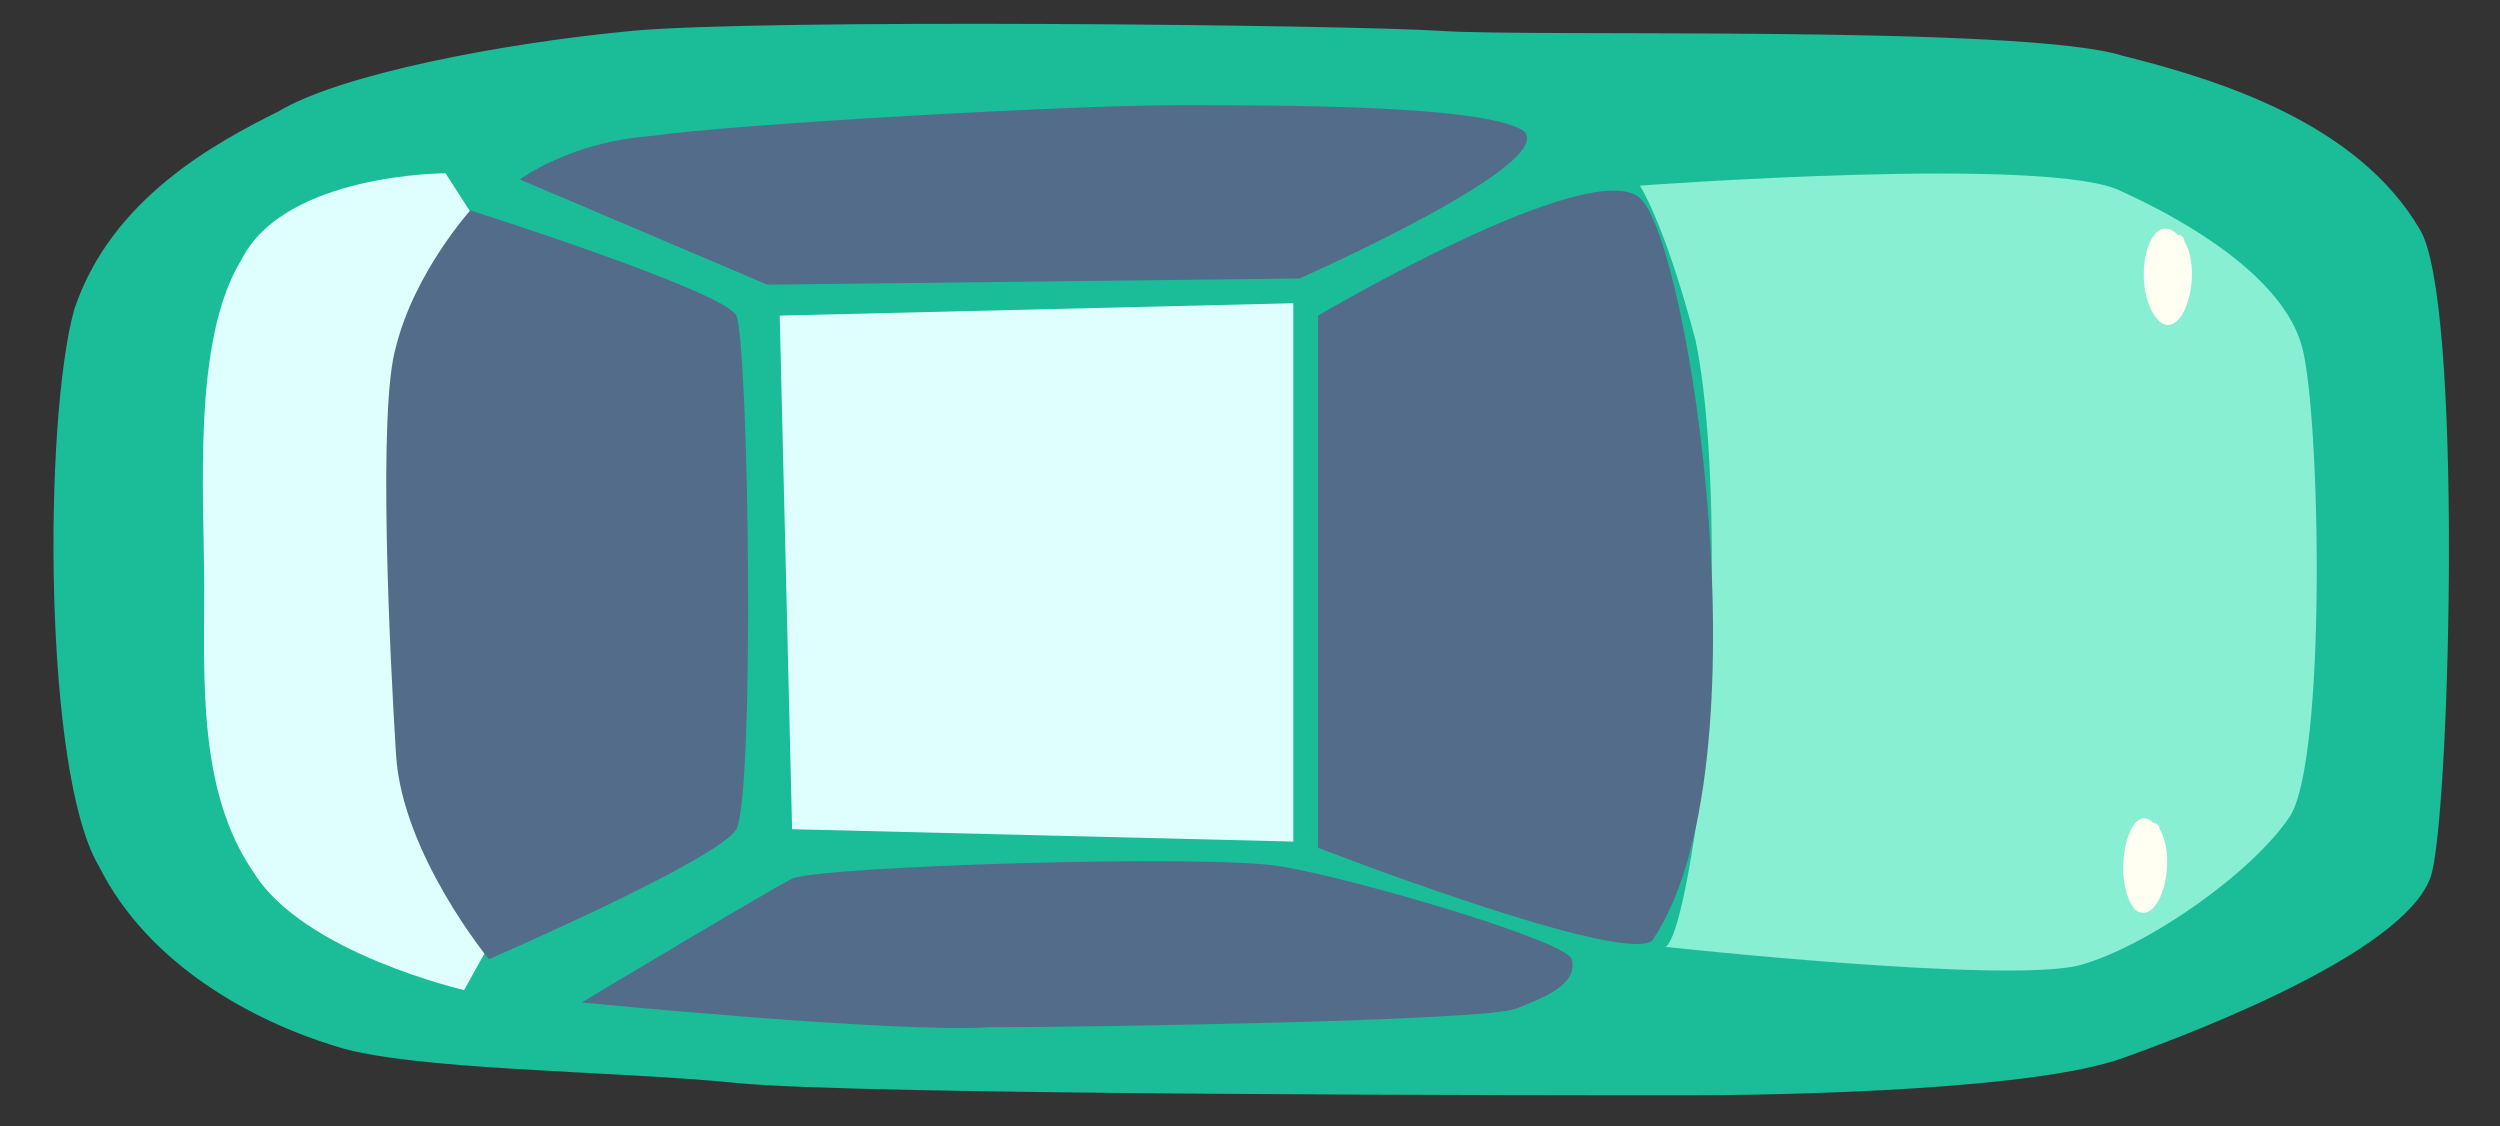 <?xml version="1.0" encoding="utf-8"?>
<!-- Generator: Adobe Illustrator 26.0.3, SVG Export Plug-In . SVG Version: 6.00 Build 0)  -->
<svg version="1.1" id="Layer_1" xmlns="http://www.w3.org/2000/svg" xmlns:xlink="http://www.w3.org/1999/xlink" x="0px" y="0px"
	 viewBox="0 0 40.4 18.2" style="enable-background:new 0 0 40.4 18.2;" xml:space="preserve">
<rect x="0" y="0" width="40.4" height="18.2" fill="#333333" stroke="none"/>
<style type="text/css">
	.st0{fill:#00751F;}
	.st1{fill:#249726;}
	.st2{fill:#66A741;}
	.st3{fill:#387F24;}
	.st4{fill:#307B23;}
	.st5{fill:#63A738;}
	.st6{fill:#65A93A;}
	.st7{fill:#6CAE2F;}
	.st8{fill:#60A62F;}
	.st9{fill:#79C032;}
	.st10{fill:#408F29;}
	.st11{fill:#57A134;}
	.st12{fill:#226322;}
	.st13{fill:#314552;}
	.st14{fill:#D6EBE8;}
	.st15{fill:#DAEAE8;}
	.st16{fill:#FFFFFF;}
	.st17{fill:#E6E6E6;}
	.st18{fill:#1BBC98;}
	.st19{fill:#DFFFFF;}
	.st20{fill:#88EFD3;}
	.st21{fill:#536C89;}
	.st22{fill:#FFFFF2;}
	.st23{fill:#F8716D;}
	.st24{fill:#FF7D7D;}
	.st25{fill:#FF9093;}
	.st26{fill:#E1EBFF;}
	.st27{fill:#F89D6D;}
	.st28{fill:#FFA67D;}
	.st29{fill:#FFB090;}
	.st30{fill:#37A7F0;}
	.st31{fill:#99E9FF;}
	.st32{fill:#C9E2FF;}
	.st33{fill:#FFFFEA;}
	.st34{fill:#EAAF82;}
	.st35{fill:#F0DCAF;}
	.st36{fill:#D2D2D2;}
	.st37{fill:#F4F4F4;}
	.st38{fill:#EEEEEE;}
	.st39{fill:#BDBDBD;}
	.st40{fill:#F3DC5D;}
	.st41{fill:#FFF6DE;}
	.st42{fill:#FFF692;}
	.st43{fill:#FFF38A;}
	.st44{fill:#9EB7D4;}
	.st45{fill:#BEBDB0;}
	.st46{fill:#C5CCC7;}
	.st47{fill:#969B8F;}
	.st48{fill:#B8B8B8;}
	.st49{fill:#9A8479;}
</style>
<g>
	<g>
		<g>
			<path class="st18" d="M4.5,1.8C3.5,2.3,1.8,3.2,1.2,5c-0.5,1.8-0.5,7.5,0.4,9c0.8,1.6,2.5,2.5,3.8,2.9c1.2,0.4,4.5,0.4,6.5,0.6
				c1.9,0.2,13.4,0.2,15.3,0.2c1.9,0,5.7-0.1,7.1-0.6c1.4-0.5,4.7-1.8,5-3c0.3-1.2,0.5-9.3-0.2-10.4c-1-1.7-3.2-2.4-4.8-2.8
				c-1.6-0.5-9.5-0.3-11-0.4c-1.5-0.1-11-0.2-13.1,0C8.1,0.7,5.5,1.2,4.5,1.8z"/>
		</g>
		<g>
			<polygon class="st19" points="12.6,5.1 20.9,4.9 20.9,13.6 12.8,13.4 			"/>
		</g>
		<g>
			<path class="st20" d="M26.5,3c0,0,6.7-0.5,7.8,0.1c1.1,0.5,2.6,1.4,2.9,2.5c0.3,1.1,0.4,6.7-0.2,7.6c-0.6,0.9-2.3,2.1-3.4,2.4
				c-1.2,0.3-6.7-0.3-6.7-0.3s0.2,0.1,0.5-1.9c0.3-2,0.4-6,0-7.9C26.9,3.6,26.5,3,26.5,3z"/>
		</g>
		<g>
			<path class="st21" d="M21.3,5.1c0,0,4.4-2.6,5.2-1.9c0.8,0.7,2.1,9.2,0.2,12c-0.5,0.4-5.4-1.5-5.4-1.5L21.3,5.1z"/>
		</g>
		<g>
			<path class="st21" d="M12.4,4.6l-4-1.7c0,0,0.8-0.6,2.1-0.7C11.9,2,17.3,1.7,19,1.7c1.8,0,4.9,0,5.6,0.4C25.3,2.6,21,4.5,21,4.5
				L12.4,4.6z"/>
		</g>
		<g>
			<path class="st21" d="M9.4,16.2c0,0,3-1.8,3.4-2c0.4-0.2,6.7-0.4,7.9-0.2c1.2,0.2,4.6,1.2,4.7,1.5c0.1,0.4-0.4,0.6-0.9,0.8
				c-0.5,0.2-7,0.3-8.5,0.3C14.5,16.7,9.4,16.2,9.4,16.2z"/>
		</g>
		<g>
			<path class="st19" d="M7.2,2.8c0,0-2.6,0-3.3,1.4C3.1,5.5,3.3,8,3.3,9.5c0,1.5-0.1,3.3,0.8,4.6C4.9,15.4,7.5,16,7.5,16l1-1.8
				l-0.4-10L7.2,2.8z"/>
		</g>
		<g>
			<path class="st21" d="M11.9,13.4c-0.3,0.5-4,2.1-4,2.1s-1.4-1.7-1.5-3.3c-0.1-1.6-0.3-5.6,0-6.6c0.3-1.2,1.2-2.2,1.2-2.2
				s4.1,1.3,4.3,1.7C12.1,5.6,12.2,12.8,11.9,13.4z"/>
		</g>
	</g>
	<g>
		<path class="st22" d="M34.5,14.7C34.6,14.8,34.6,14.8,34.5,14.7c0.4,0.3,0.7-0.8,0.4-1.3c0,0,0-0.1-0.1-0.1
			C34.4,12.9,34.1,14.2,34.5,14.7z"/>
	</g>
	<g>
		<path class="st22" d="M34.9,5.2C34.9,5.2,34.9,5.2,34.9,5.2c0.4,0.3,0.7-0.8,0.4-1.3c0,0,0-0.1-0.1-0.1
			C34.7,3.3,34.4,4.7,34.9,5.2z"/>
	</g>
</g>
</svg>
